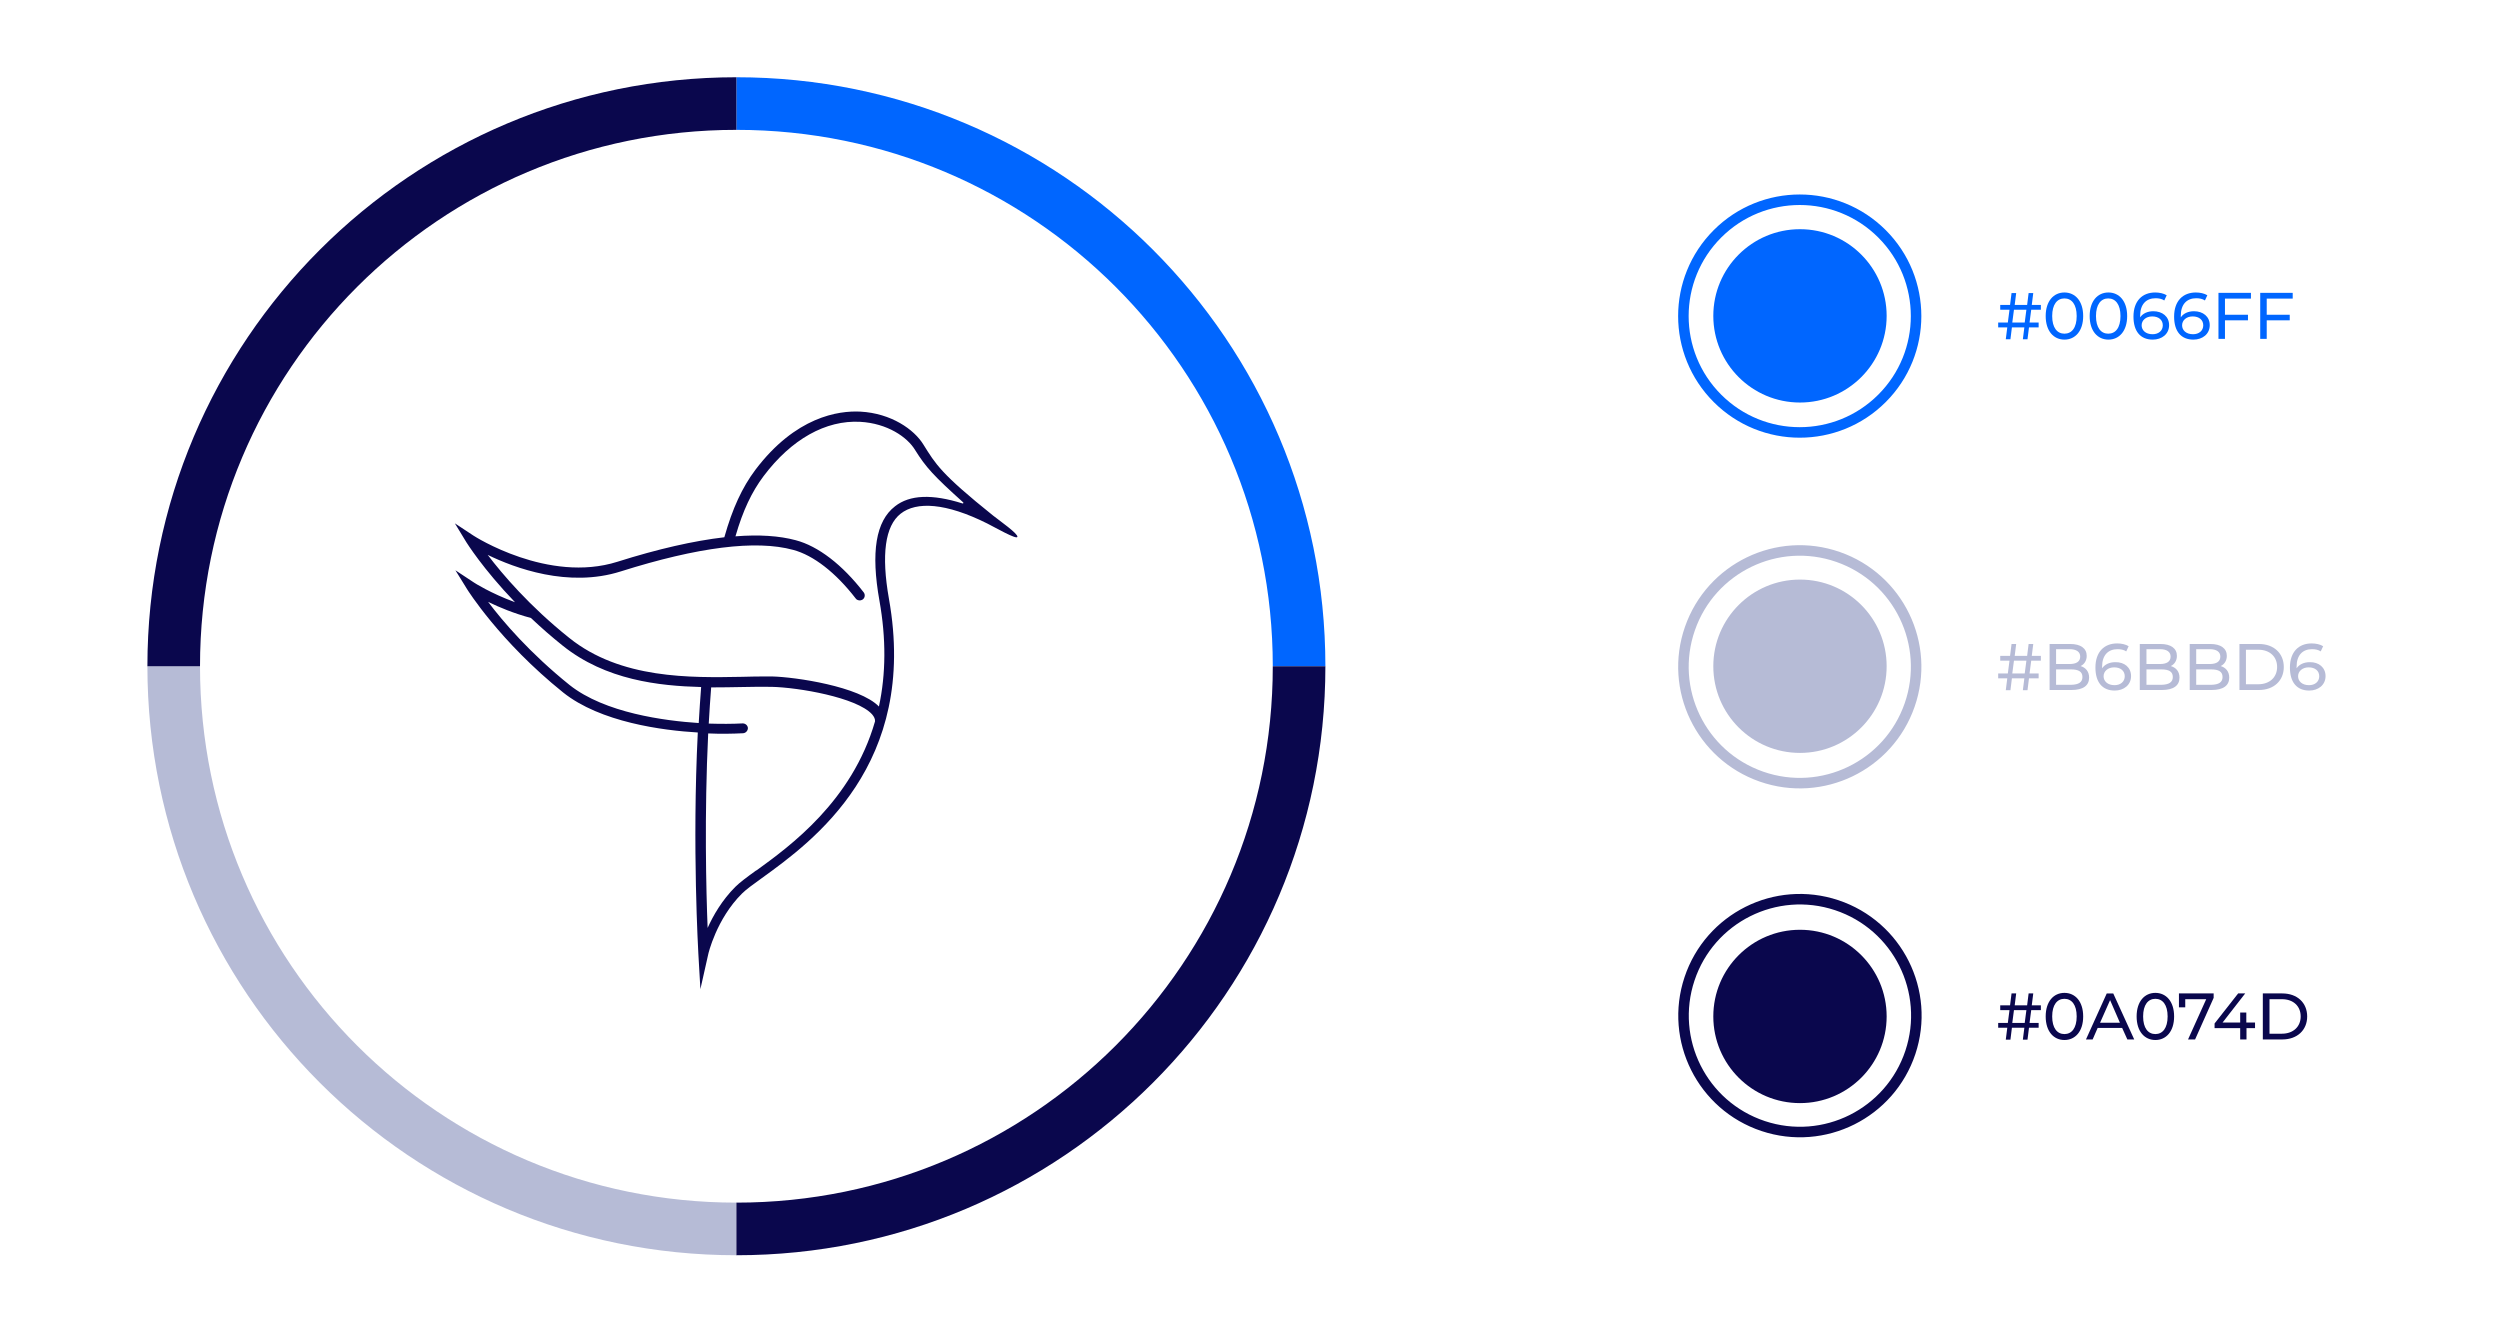<?xml version="1.0" encoding="UTF-8"?>
<!-- Generator: Adobe Illustrator 27.4.1, SVG Export Plug-In . SVG Version: 6.00 Build 0)  -->
<svg xmlns="http://www.w3.org/2000/svg" xmlns:xlink="http://www.w3.org/1999/xlink" version="1.1" id="Capa_1" x="0px" y="0px" viewBox="0 0 1347.1 717.9" style="enable-background:new 0 0 1347.1 717.9;" xml:space="preserve">
<style type="text/css">
	.st0{fill:none;stroke:#0066FF;stroke-width:28.346;stroke-miterlimit:10;}
	.st1{fill:none;stroke:#B6BBD6;stroke-width:28.346;stroke-miterlimit:10;}
	.st2{fill:none;stroke:#0A074D;stroke-width:28.346;stroke-miterlimit:10;}
	.st3{fill:#B6BBD6;}
	.st4{fill:none;stroke:#B6BBD6;stroke-width:5.669;stroke-miterlimit:10;}
	.st5{fill:#0066FF;}
	.st6{fill:none;stroke:#0066FF;stroke-width:5.669;stroke-miterlimit:10;}
	.st7{fill:none;stroke:#0A074D;stroke-width:5.669;stroke-miterlimit:10;}
	.st8{fill:#0A074D;}
    
    
    @keyframes circuloLogoAnim {
      from {transform: rotate(0)}
      to {transform: rotate(360deg)}
    }
    
    #circuloLogo{
        animation: circuloLogoAnim 50s linear infinite; transform-origin: 29.5% 50%;
    }
</style>
<g id="circuloLogo">
	<path id="_x31__00000099650493646967773890000008083596991947887021_" class="st0" d="M396.8,55.8C564.3,55.8,700,191.5,700,359"></path>
	<path id="_x31__00000158707206039648306850000004653649613475977089_" class="st1" d="M396.8,662.2   C229.3,662.2,93.6,526.5,93.6,359"></path>
	<path id="_x31__00000058550374122411689160000008603213208894885028_" class="st2" d="M93.6,359c0-167.5,135.7-303.2,303.2-303.2"></path>
	<path id="_x31__00000059990824564999102040000003498566132619038081_" class="st2" d="M700,359c0,167.5-135.7,303.2-303.2,303.2"></path>
</g>
<g>
	<circle class="st3" cx="969.9" cy="359" r="46.7"></circle>
	
		<ellipse transform="matrix(0.329 -0.944 0.944 0.329 311.805 1156.773)" class="st4" cx="969.9" cy="359" rx="62.7" ry="62.7"></ellipse>
</g>
<g>
	<circle class="st5" cx="969.9" cy="170.2" r="46.7"></circle>
	
		<ellipse transform="matrix(0.707 -0.707 0.707 0.707 163.72 735.711)" class="st6" cx="969.9" cy="170.2" rx="62.7" ry="62.7"></ellipse>
</g>
<ellipse transform="matrix(0.316 -0.949 0.949 0.316 143.626 1294.62)" class="st7" cx="969.9" cy="547.7" rx="62.7" ry="62.7"></ellipse>
<circle class="st8" cx="969.9" cy="547.7" r="46.7"></circle>
<path class="st8" d="M535.1,277.8c-28.2-22.6-31-27.8-37.5-38.2c-5-8.2-17.4-16.9-34-17.8c-11.8-0.6-34.9,2.7-56.6,31.4  c-7.1,9.5-12.3,20.7-16.7,36.3c-16.4,1.9-35.8,6.3-57.6,13.2c-37.3,11.8-77.2-13.8-77.6-14.1l-10-6.6l6.2,10.2  c0.1,0.1,8.7,14.1,26.2,32.3c-13.1-4.8-22-10.5-22.1-10.6l-10-6.6l6.3,10.2c0.2,0.3,17.5,28.1,51.7,55.6  c20.1,16.1,53.7,20.5,72.6,21.6c-3.1,61.9,0.3,118.6,0.3,119.2l1.1,19.1l4.2-18.7c0-0.2,4.4-19.1,18.2-32.8  c2.1-2.1,5.9-4.9,10.8-8.4c27.4-19.8,84.3-61.1,68.4-150.4c-4.2-23.8-2.1-39.3,6.3-45.9c8.5-6.7,24.3-5.9,46.7,5.3  c4,2,15.8,8.8,16.2,7.2C548.8,287.7,538.5,280.5,535.1,277.8L535.1,277.8z M473.9,323.8c3.6,20.2,3.5,39.4-0.3,56.9  c-10.5-10.8-44.9-15.9-57.6-16.2c-1.4,0-3,0-4.5,0c-3.6,0-7.5,0.1-11.7,0.2c-27.6,0.5-65.4,1.3-93.1-21  c-21.4-17.1-36-34.3-43.9-44.7c14.4,7,43.4,17.9,71.7,8.9c41.5-13.1,72.8-17.1,92.9-11.6c10.9,2.9,22.9,12.2,33.7,26.2  c0.4,0.6,1.1,0.9,1.8,1c0.7,0.1,1.4-0.1,2-0.5c1.2-0.9,1.4-2.6,0.5-3.8c-11.5-14.9-24.5-24.9-36.6-28.1c-8.9-2.4-19.8-3.1-32.5-2.1  c4-13.9,8.8-24,15.2-32.5c15-19.9,33.5-30.2,52-29.2c14.6,0.8,25.4,8.2,29.6,15.2c5.8,9.3,10,13.9,25.9,28.2c0.3,0.2,0,0.7-0.3,0.6  c-16.5-5.2-28.5-4.7-36.4,1.5C471.9,280.8,469.2,297.5,473.9,323.8L473.9,323.8z M408.2,469.8l-0.7-0.8c-5,3.6-8.9,6.5-11.3,8.9  c-7.1,7.1-11.9,15.4-14.9,22.1c-0.8-19.8-1.8-61.2,0.3-104.8c6.6,0.3,12.9,0.2,18.8-0.1c1.5-0.1,2.6-1.4,2.6-2.8  c-0.1-1.4-1.3-2.5-2.8-2.5c-5.5,0.3-11.8,0.3-18.3,0.1c0.4-6.8,0.8-13.3,1.3-19.5c5.7,0,11.1-0.1,16.6-0.2c5.2-0.1,11-0.2,15.9-0.1  c14.5,0.3,45.9,5.7,54.2,14.8c1.1,1.3,1.7,2.5,1.6,3.8c-12.4,43-45.9,67.3-64,80.4L408.2,469.8L408.2,469.8z M306.9,369.1  c-21.4-17.2-36-34.3-43.9-44.8c5.9,2.9,13.8,6.2,23.1,8.7c5.5,5.2,11.2,10.2,17.1,14.9c23.2,18.6,51.9,21.7,74.6,22.3  c-0.5,6.3-0.9,12.8-1.3,19.4C358.2,388.4,325.9,384.2,306.9,369.1L306.9,369.1L306.9,369.1z"></path>
<g>
	<path class="st5" d="M1094.5,166.9l-0.9,6.9h4.9v2.6h-5.2l-0.8,6.4h-2.5l0.8-6.4h-6.7l-0.8,6.4h-2.5l0.8-6.4h-4.9v-2.6h5.2l0.9-6.9   h-5v-2.6h5.3l0.8-6.4h2.5l-0.8,6.4h6.7l0.8-6.4h2.5l-0.8,6.4h4.9v2.6H1094.5z M1091.9,166.9h-6.7l-0.9,6.9h6.7L1091.9,166.9z"></path>
	<path class="st5" d="M1102.3,170.3c0-8.1,4.3-12.7,10.1-12.7c5.8,0,10.1,4.6,10.1,12.7s-4.3,12.7-10.1,12.7   C1106.6,183,1102.3,178.4,1102.3,170.3z M1119,170.3c0-6.3-2.7-9.5-6.6-9.5c-3.9,0-6.6,3.2-6.6,9.5s2.7,9.5,6.6,9.5   C1116.3,179.8,1119,176.7,1119,170.3z"></path>
	<path class="st5" d="M1126,170.3c0-8.1,4.3-12.7,10.1-12.7c5.8,0,10.1,4.6,10.1,12.7s-4.3,12.7-10.1,12.7   C1130.3,183,1126,178.4,1126,170.3z M1142.6,170.3c0-6.3-2.7-9.5-6.6-9.5c-3.9,0-6.6,3.2-6.6,9.5s2.7,9.5,6.6,9.5   C1139.9,179.8,1142.6,176.7,1142.6,170.3z"></path>
	<path class="st5" d="M1168.8,175.2c0,4.8-3.9,7.8-8.8,7.8c-6.7,0-10.4-4.5-10.4-12.4c0-8.5,4.8-13,11.7-13c2.3,0,4.6,0.5,6.2,1.5   l-1.3,2.8c-1.3-0.9-3-1.2-4.7-1.2c-5,0-8.3,3.2-8.3,9.4c0,0.3,0,0.6,0,0.9c1.4-2.1,4-3.3,7.1-3.3   C1165.2,167.7,1168.8,170.6,1168.8,175.2z M1165.4,175.3c0-2.9-2.2-4.8-5.7-4.8c-3.4,0-5.7,2.1-5.7,4.8c0,2.6,2.1,4.8,5.9,4.8   C1163.1,180.1,1165.4,178.2,1165.4,175.3z"></path>
	<path class="st5" d="M1190.7,175.2c0,4.8-3.9,7.8-8.8,7.8c-6.7,0-10.4-4.5-10.4-12.4c0-8.5,4.8-13,11.7-13c2.3,0,4.6,0.5,6.2,1.5   l-1.3,2.8c-1.3-0.9-3-1.2-4.7-1.2c-5,0-8.3,3.2-8.3,9.4c0,0.3,0,0.6,0,0.9c1.4-2.1,4-3.3,7.1-3.3   C1187.1,167.7,1190.7,170.6,1190.7,175.2z M1187.2,175.3c0-2.9-2.2-4.8-5.7-4.8c-3.4,0-5.7,2.1-5.7,4.8c0,2.6,2.1,4.8,5.9,4.8   C1184.9,180.1,1187.2,178.2,1187.2,175.3z"></path>
	<path class="st5" d="M1198.9,161v8.6h12.4v3h-12.4v10h-3.5v-24.8h17.5v3.1H1198.9z"></path>
	<path class="st5" d="M1221.4,161v8.6h12.4v3h-12.4v10h-3.5v-24.8h17.5v3.1H1221.4z"></path>
</g>
<g>
	<path class="st3" d="M1094.5,356l-0.9,6.9h4.9v2.6h-5.2l-0.8,6.4h-2.5l0.8-6.4h-6.7l-0.8,6.4h-2.5l0.8-6.4h-4.9v-2.6h5.2l0.9-6.9   h-5v-2.6h5.3l0.8-6.4h2.5l-0.8,6.4h6.7l0.8-6.4h2.5l-0.8,6.4h4.9v2.6H1094.5z M1091.9,356h-6.7l-0.9,6.9h6.7L1091.9,356z"></path>
	<path class="st3" d="M1125.7,365.1c0,4.3-3.2,6.7-9.5,6.7h-11.8V347h11.1c5.7,0,8.9,2.4,8.9,6.4c0,2.7-1.4,4.6-3.3,5.5   C1123.8,359.7,1125.7,361.8,1125.7,365.1z M1107.9,349.9v7.9h7.3c3.6,0,5.7-1.3,5.7-4c0-2.6-2.1-4-5.7-4H1107.9z M1122.1,364.8   c0-2.9-2.1-4.1-6.1-4.1h-8.1v8.3h8.1C1120,368.9,1122.1,367.7,1122.1,364.8z"></path>
	<path class="st3" d="M1148.3,364.3c0,4.8-3.9,7.8-8.8,7.8c-6.7,0-10.4-4.5-10.4-12.4c0-8.5,4.8-13,11.7-13c2.3,0,4.6,0.5,6.2,1.5   l-1.3,2.8c-1.3-0.9-3-1.2-4.7-1.2c-5,0-8.3,3.2-8.3,9.4c0,0.3,0,0.6,0,0.9c1.4-2.1,4-3.3,7.1-3.3   C1144.8,356.7,1148.3,359.7,1148.3,364.3z M1144.9,364.4c0-2.9-2.2-4.8-5.7-4.8c-3.4,0-5.7,2.1-5.7,4.8c0,2.6,2.1,4.8,5.9,4.8   C1142.6,369.2,1144.9,367.3,1144.9,364.4z"></path>
	<path class="st3" d="M1174.4,365.1c0,4.3-3.2,6.7-9.5,6.7H1153V347h11.1c5.7,0,8.9,2.4,8.9,6.4c0,2.7-1.4,4.6-3.3,5.5   C1172.5,359.7,1174.4,361.8,1174.4,365.1z M1156.6,349.9v7.9h7.3c3.6,0,5.7-1.3,5.7-4c0-2.6-2.1-4-5.7-4H1156.6z M1170.8,364.8   c0-2.9-2.1-4.1-6.1-4.1h-8.1v8.3h8.1C1168.6,368.9,1170.8,367.7,1170.8,364.8z"></path>
	<path class="st3" d="M1201.2,365.1c0,4.3-3.2,6.7-9.5,6.7h-11.8V347h11.1c5.7,0,8.9,2.4,8.9,6.4c0,2.7-1.4,4.6-3.3,5.5   C1199.3,359.7,1201.2,361.8,1201.2,365.1z M1183.4,349.9v7.9h7.3c3.6,0,5.7-1.3,5.7-4c0-2.6-2.1-4-5.7-4H1183.4z M1197.6,364.8   c0-2.9-2.1-4.1-6.1-4.1h-8.1v8.3h8.1C1195.5,368.9,1197.6,367.7,1197.6,364.8z"></path>
	<path class="st3" d="M1206.7,347h10.5c8,0,13.4,5,13.4,12.4c0,7.4-5.4,12.4-13.4,12.4h-10.5V347z M1216.9,368.7   c6.1,0,10.1-3.8,10.1-9.3s-3.9-9.3-10.1-9.3h-6.7v18.6H1216.9z"></path>
	<path class="st3" d="M1253.1,364.3c0,4.8-3.9,7.8-8.8,7.8c-6.7,0-10.4-4.5-10.4-12.4c0-8.5,4.8-13,11.7-13c2.3,0,4.6,0.5,6.2,1.5   l-1.3,2.8c-1.3-0.9-3-1.2-4.7-1.2c-5,0-8.3,3.2-8.3,9.4c0,0.3,0,0.6,0,0.9c1.4-2.1,4-3.3,7.1-3.3   C1249.5,356.7,1253.1,359.7,1253.1,364.3z M1249.7,364.4c0-2.9-2.2-4.8-5.7-4.8c-3.4,0-5.7,2.1-5.7,4.8c0,2.6,2.1,4.8,5.9,4.8   C1247.4,369.2,1249.7,367.3,1249.7,364.4z"></path>
</g>
<g>
	<path class="st8" d="M1094.5,544.3l-0.9,6.9h4.9v2.6h-5.2l-0.8,6.4h-2.5l0.8-6.4h-6.7l-0.8,6.4h-2.5l0.8-6.4h-4.9v-2.6h5.2l0.9-6.9   h-5v-2.6h5.3l0.8-6.4h2.5l-0.8,6.4h6.7l0.8-6.4h2.5l-0.8,6.4h4.9v2.6H1094.5z M1091.9,544.3h-6.7l-0.9,6.9h6.7L1091.9,544.3z"></path>
	<path class="st8" d="M1102.3,547.7c0-8.1,4.3-12.7,10.1-12.7c5.8,0,10.1,4.6,10.1,12.7s-4.3,12.7-10.1,12.7   C1106.6,560.4,1102.3,555.8,1102.3,547.7z M1119,547.7c0-6.3-2.7-9.5-6.6-9.5c-3.9,0-6.6,3.2-6.6,9.5c0,6.3,2.7,9.5,6.6,9.5   C1116.3,557.2,1119,554,1119,547.7z"></path>
	<path class="st8" d="M1143.5,553.9h-13.2l-2.7,6.2h-3.6l11.2-24.8h3.5l11.3,24.8h-3.7L1143.5,553.9z M1142.3,551.1l-5.3-12.2   l-5.4,12.2H1142.3z"></path>
	<path class="st8" d="M1151.3,547.7c0-8.1,4.3-12.7,10.1-12.7c5.8,0,10.1,4.6,10.1,12.7s-4.3,12.7-10.1,12.7   C1155.6,560.4,1151.3,555.8,1151.3,547.7z M1168,547.7c0-6.3-2.7-9.5-6.6-9.5c-3.9,0-6.6,3.2-6.6,9.5c0,6.3,2.7,9.5,6.6,9.5   C1165.3,557.2,1168,554,1168,547.7z"></path>
	<path class="st8" d="M1192.8,535.3v2.4l-10,22.4h-3.8l9.8-21.7h-11.3v4.4h-3.4v-7.5H1192.8z"></path>
	<path class="st8" d="M1215.2,554h-4.7v6.1h-3.4V554h-13.8v-2.5l12.7-16.2h3.8l-12.2,15.7h9.5v-5.4h3.3v5.4h4.7V554z"></path>
	<path class="st8" d="M1219.3,535.3h10.5c8,0,13.4,5,13.4,12.4c0,7.4-5.4,12.4-13.4,12.4h-10.5V535.3z M1229.6,557   c6.1,0,10.1-3.8,10.1-9.3s-3.9-9.3-10.1-9.3h-6.7V557H1229.6z"></path>
</g>
</svg>
